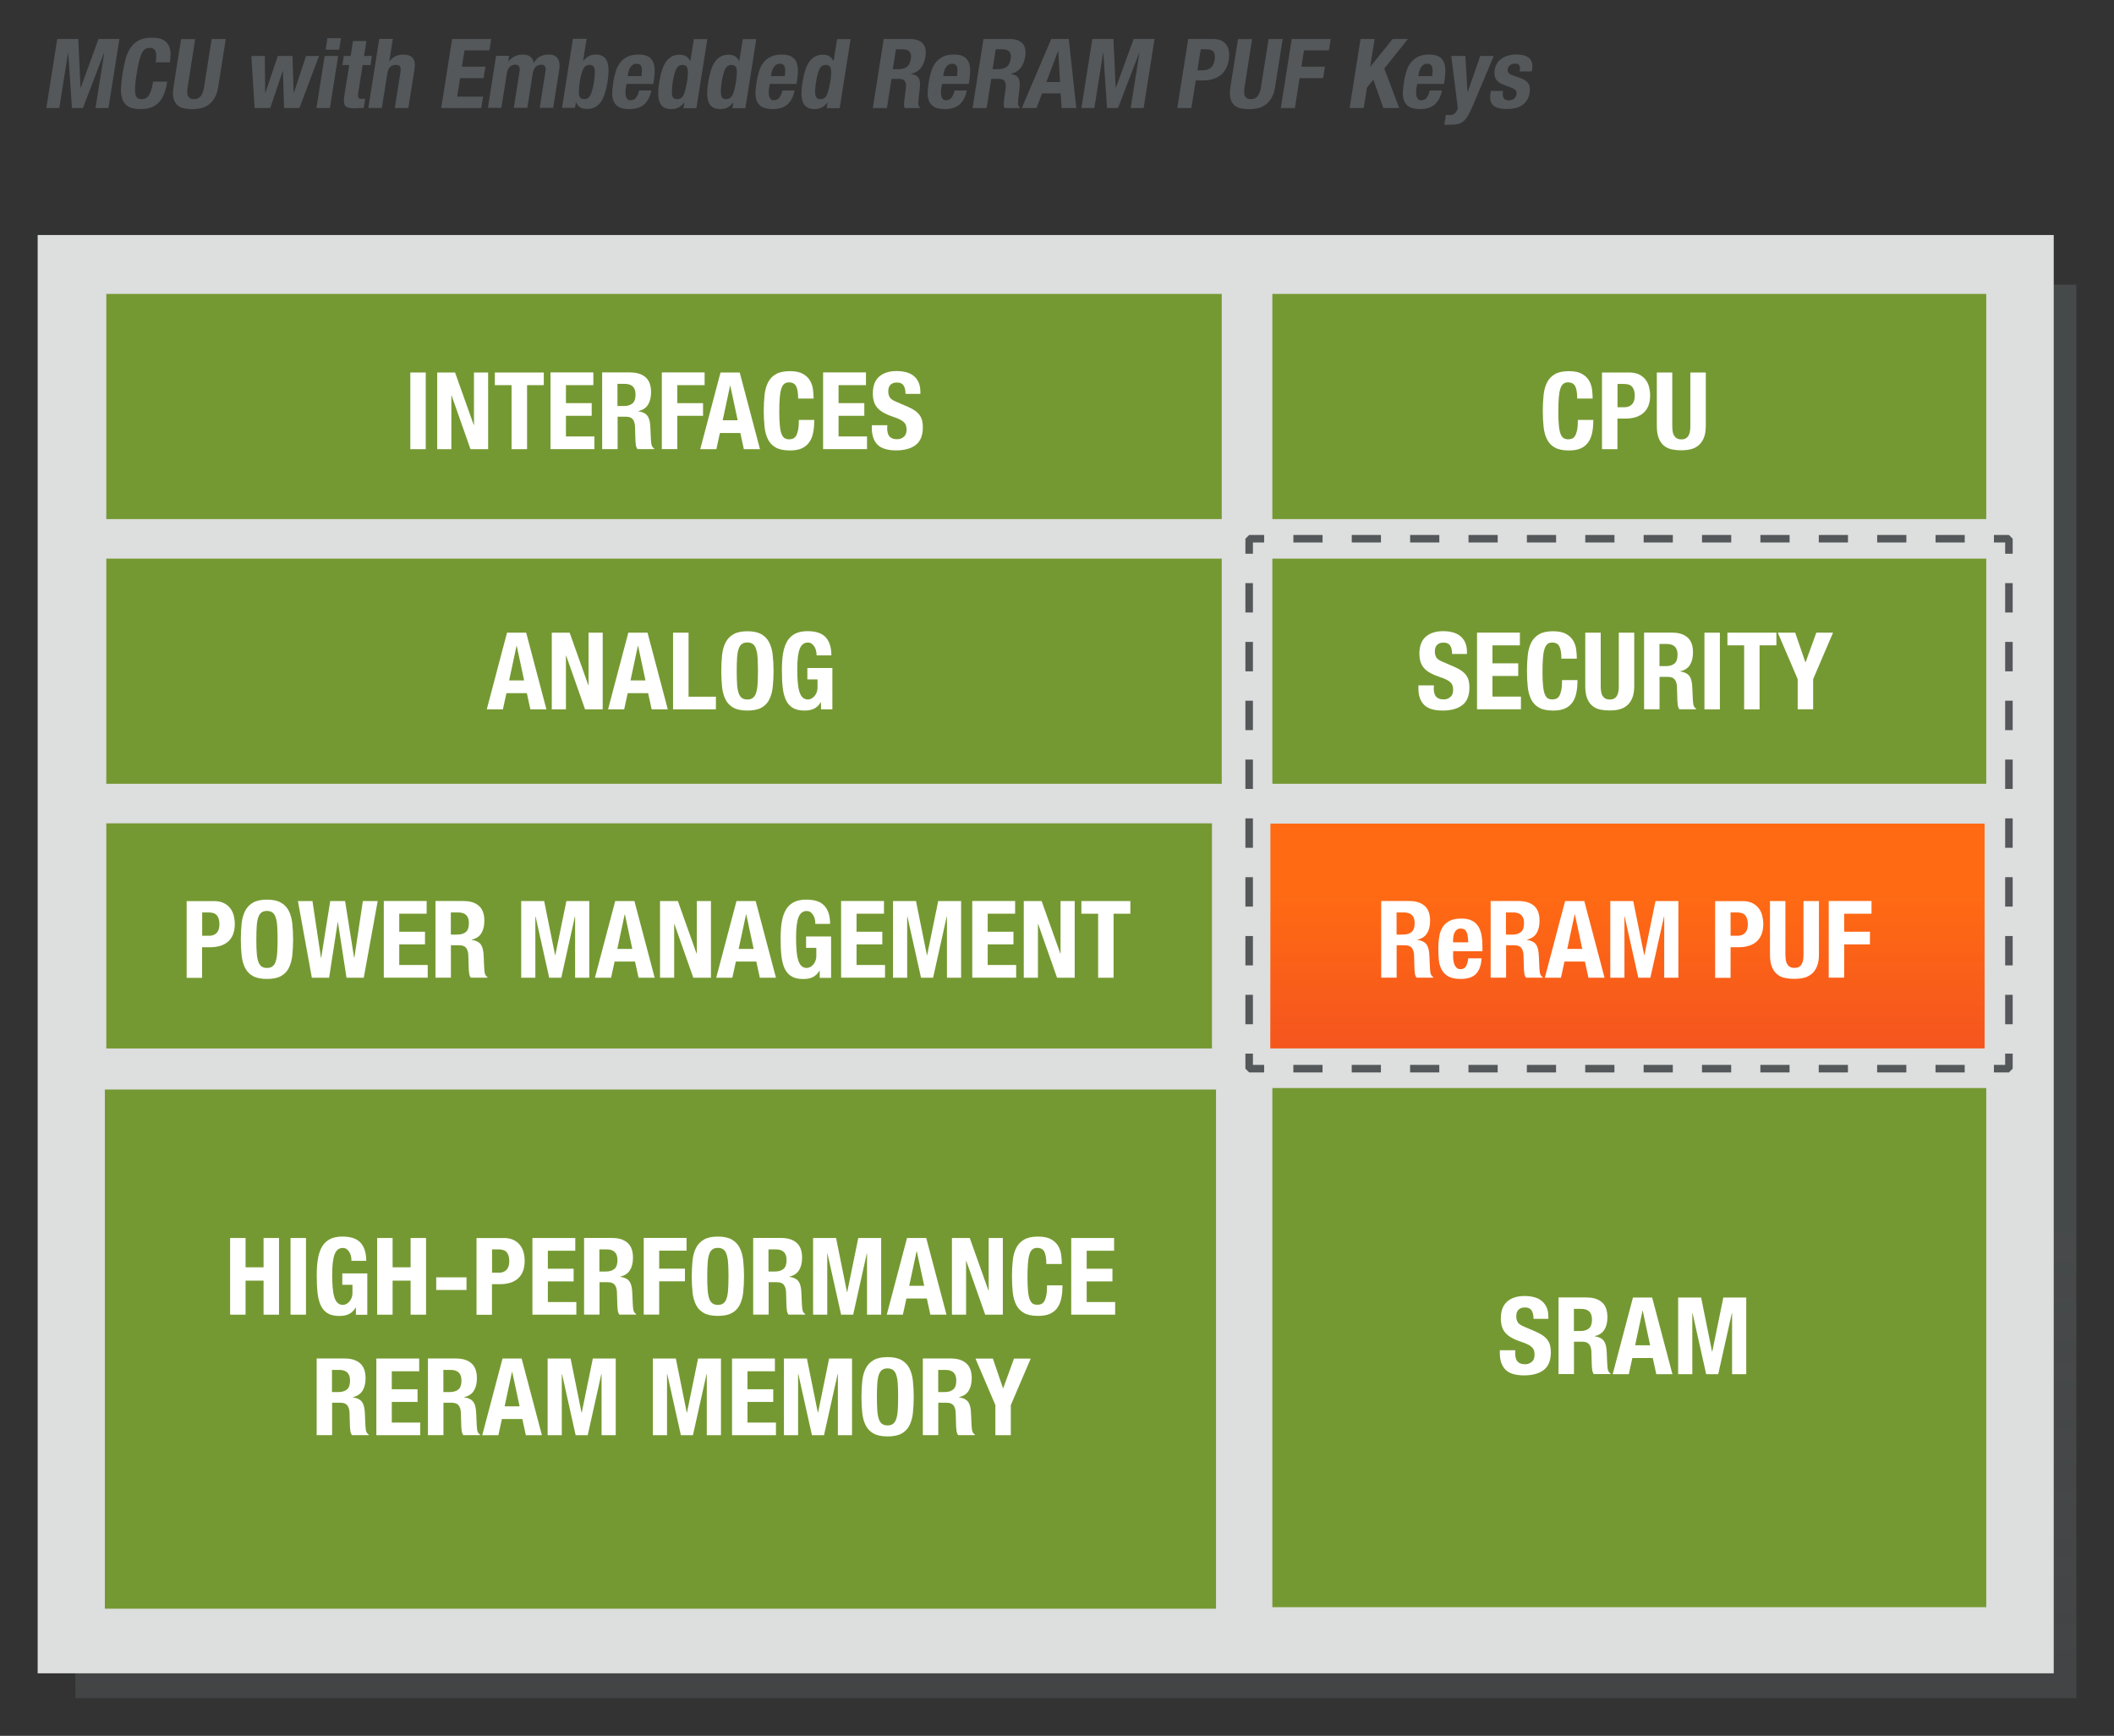 <svg version="1.1" viewBox="0 0 280.64 230.44" xml:space="preserve" xmlns="http://www.w3.org/2000/svg"><rect x="0" y="0" width="280.64" height="230.44" fill="#333333" stroke="none"/><defs>
	<linearGradient id="SVGID_1_" x1="153.82" x2="153.82" y1="256.12" y2="344.08" gradientTransform="translate(-10.99,-93.34)" gradientUnits="userSpaceOnUse">
		<stop stop-color="#54585A" stop-opacity=".6" offset="0"/>
		<stop stop-color="#54585A" stop-opacity=".4" offset="1"/>
	</linearGradient>
	
	
	
	
	
	
	
	
	
	
	
	
	
	
	
	
	
	
	
	

		
		
		
		
		
		
		
		
		
		
	</defs>
<style type="text/css">
	.st0{fill:url(#SVGID_1_);}
	.st1{fill:#DDDEDE;}
	.st2{fill:#54585A;}
	.st3{fill:#759932;}
	.st4{fill:#FFFFFF;}
	.st5{fill:#FF6A13;}
	.st6{fill:url(#SVGID_2_);}
	.st7{fill:none;stroke:#54585A;stroke-linejoin:bevel;}
	.st8{fill:none;stroke:#54585A;stroke-linejoin:bevel;stroke-dasharray:3.875,3.875;}
	.st9{fill:none;stroke:#54585A;stroke-linejoin:bevel;stroke-dasharray:3.904,3.904;}
</style>
<rect class="st0" x="10" y="37.79" width="265.64" height="187.65" fill="url(#SVGID_1_)"/><rect class="st1" x="5" y="31.2" width="267.64" height="190.94"/><g transform="translate(-10.99,-93.34)">
		<path class="st2" d="m21.38 98.51 0.3 6.47h0.03l2.36-6.47h2.77l-1.45 9.17h-1.72l1.16-7.32h-0.03l-2.8 7.32h-1.46l-0.49-7.32h-0.03l-1.16 7.32h-1.72l1.45-9.17z"/>
		<path class="st2" d="m31.64 100.15c-0.11-0.3-0.38-0.46-0.8-0.46-0.23 0-0.44 0.06-0.61 0.19-0.17 0.12-0.32 0.33-0.45 0.6-0.13 0.28-0.25 0.64-0.35 1.09-0.11 0.45-0.21 1-0.31 1.65-0.11 0.69-0.18 1.25-0.2 1.68s0 0.76 0.06 1 0.16 0.39 0.3 0.48c0.14 0.08 0.31 0.12 0.51 0.12 0.16 0 0.32-0.03 0.47-0.08 0.15-0.06 0.29-0.17 0.42-0.33 0.13-0.17 0.25-0.4 0.36-0.71s0.2-0.7 0.28-1.2h1.87c-0.08 0.5-0.19 0.97-0.34 1.41s-0.36 0.83-0.62 1.17c-0.27 0.33-0.61 0.6-1.02 0.78-0.42 0.19-0.93 0.28-1.55 0.28-0.7 0-1.24-0.11-1.62-0.33s-0.65-0.54-0.8-0.96-0.22-0.92-0.19-1.5 0.1-1.22 0.21-1.93c0.11-0.69 0.24-1.33 0.4-1.92s0.38-1.09 0.67-1.51 0.66-0.75 1.11-0.98c0.45-0.24 1.03-0.35 1.73-0.35 0.67 0 1.18 0.11 1.53 0.32s0.6 0.49 0.74 0.82 0.2 0.68 0.19 1.07c-0.01 0.38-0.04 0.74-0.1 1.07h-1.87c0.1-0.68 0.1-1.17-0.02-1.47z"/>
		<path class="st2" d="m35.9 104.91c-0.04 0.23-0.06 0.44-0.06 0.64 0 0.19 0.03 0.36 0.09 0.5s0.16 0.25 0.29 0.33 0.3 0.12 0.52 0.12 0.41-0.04 0.56-0.12 0.28-0.19 0.38-0.33 0.19-0.31 0.25-0.5 0.11-0.4 0.15-0.64l1.01-6.39h1.87l-1.01 6.39c-0.09 0.58-0.25 1.06-0.48 1.44s-0.49 0.68-0.81 0.91c-0.31 0.22-0.65 0.37-1.02 0.45s-0.74 0.12-1.12 0.12-0.74-0.03-1.09-0.1c-0.34-0.07-0.64-0.21-0.88-0.42s-0.42-0.51-0.52-0.89-0.11-0.89-0.01-1.5l1.01-6.39h1.87z"/>
		<path class="st2" d="m46.15 100.77 0.04 4.9h0.03l1.65-4.9h1.95l0.15 4.9h0.03l1.62-4.9h1.72l-2.6 6.91h-2.04l-0.15-4.9h-0.03l-1.65 4.9h-2.08l-0.43-6.91z"/>
		<path class="st2" d="m55.88 100.77-1.09 6.91h-1.79l1.09-6.91zm0.37-2.36-0.24 1.52h-1.79l0.24-1.52z"/>
		<path class="st2" d="m59.63 98.79-0.31 1.98h1.04l-0.19 1.21h-1.04l-0.59 3.74c-0.04 0.27-0.03 0.47 0.03 0.58s0.23 0.17 0.49 0.17c0.07 0 0.14 0 0.21-0.01s0.14-0.01 0.2-0.02l-0.2 1.23c-0.2 0-0.39 0.01-0.58 0.02s-0.39 0.02-0.59 0.02c-0.35 0-0.63-0.02-0.84-0.07s-0.37-0.14-0.46-0.28-0.15-0.33-0.15-0.56c-0.01-0.23 0.02-0.52 0.07-0.87l0.63-3.95h-0.91l0.19-1.21h0.91l0.31-1.98z"/>
		<path class="st2" d="m63.14 98.51-0.47 2.97h0.03c0.44-0.59 1.05-0.89 1.84-0.89 0.57 0 0.99 0.15 1.25 0.46s0.33 0.81 0.22 1.5l-0.81 5.12h-1.8l0.75-4.76c0.06-0.36 0.03-0.61-0.06-0.75-0.1-0.14-0.28-0.21-0.55-0.21-0.63 0-1.01 0.38-1.13 1.14l-0.73 4.58h-1.79l1.45-9.17h1.8z"/>
		<path class="st2" d="m75.96 100.03h-3.31l-0.34 2.16h3.12l-0.24 1.52h-3.12l-0.39 2.46h3.44l-0.24 1.52h-5.32l1.45-9.17h5.19z"/>
		<path class="st2" d="m78.57 100.77-0.11 0.71h0.03c0.28-0.32 0.56-0.54 0.87-0.68 0.3-0.14 0.65-0.21 1.04-0.21 0.42 0 0.75 0.09 1 0.28s0.4 0.46 0.43 0.82h0.03c0.2-0.37 0.46-0.64 0.8-0.83 0.34-0.18 0.72-0.28 1.14-0.28 0.6 0 1.01 0.18 1.24 0.53 0.22 0.36 0.29 0.87 0.18 1.53l-0.79 5.02h-1.79l0.76-4.83c0.05-0.29 0.03-0.51-0.06-0.67-0.08-0.15-0.25-0.23-0.5-0.23-0.29 0-0.53 0.09-0.73 0.28s-0.33 0.49-0.4 0.9l-0.72 4.55h-1.79l0.76-4.83c0.05-0.29 0.03-0.51-0.06-0.67-0.08-0.15-0.25-0.23-0.5-0.23-0.29 0-0.53 0.09-0.73 0.28s-0.33 0.49-0.4 0.9l-0.72 4.55h-1.79l1.09-6.91h1.72z"/>
		<path class="st2" d="m88.86 98.51-0.46 2.9h0.03c0.23-0.27 0.48-0.48 0.74-0.62s0.56-0.21 0.9-0.21c0.74 0 1.23 0.28 1.49 0.85s0.28 1.5 0.08 2.78-0.52 2.2-0.96 2.76-1.02 0.83-1.76 0.83c-0.36 0-0.66-0.06-0.89-0.19s-0.41-0.36-0.56-0.68h-0.03l-0.12 0.73h-1.72l1.45-9.17h1.81zm-1 7.42c0.06 0.38 0.29 0.57 0.68 0.57s0.67-0.19 0.85-0.57 0.33-0.95 0.45-1.7 0.15-1.32 0.09-1.7-0.28-0.57-0.67-0.57c-0.4 0-0.69 0.19-0.86 0.57-0.18 0.38-0.33 0.95-0.45 1.7-0.11 0.75-0.14 1.32-0.09 1.7z"/>
		<path class="st2" d="m94.07 105.05c-0.03 0.21-0.05 0.4-0.05 0.6s0.02 0.36 0.07 0.51 0.12 0.27 0.21 0.36c0.1 0.09 0.23 0.13 0.4 0.13 0.3 0 0.54-0.11 0.71-0.32s0.32-0.54 0.44-0.98h1.61c-0.16 0.8-0.48 1.42-0.94 1.84s-1.13 0.63-1.98 0.63c-0.65 0-1.14-0.11-1.47-0.32s-0.55-0.5-0.67-0.85-0.16-0.74-0.13-1.18 0.08-0.87 0.15-1.31c0.07-0.46 0.18-0.91 0.31-1.34s0.32-0.81 0.57-1.14 0.57-0.6 0.97-0.8 0.9-0.3 1.5-0.3c0.52 0 0.93 0.08 1.24 0.25s0.53 0.4 0.67 0.71c0.14 0.3 0.21 0.67 0.22 1.1s-0.04 0.91-0.12 1.44l-0.06 0.4h-3.55zm2.14-2.31c0-0.2-0.01-0.37-0.06-0.51-0.04-0.14-0.12-0.25-0.22-0.32-0.11-0.07-0.25-0.11-0.43-0.11s-0.34 0.04-0.47 0.12-0.24 0.19-0.33 0.32-0.16 0.28-0.22 0.44-0.1 0.33-0.12 0.49l-0.04 0.27h1.83c0.04-0.26 0.06-0.5 0.06-0.7z"/>
		<path class="st2" d="m101.81 106.95c-0.25 0.33-0.51 0.55-0.78 0.68s-0.58 0.19-0.95 0.19c-0.74 0-1.23-0.28-1.49-0.83-0.26-0.56-0.29-1.48-0.08-2.76s0.52-2.21 0.96-2.78 1.02-0.85 1.76-0.85c0.34 0 0.61 0.07 0.83 0.21s0.4 0.34 0.55 0.62h0.03l0.46-2.9h1.79l-1.45 9.17h-1.72l0.12-0.73h-0.03zm-1.6-1.02c0.06 0.38 0.28 0.57 0.67 0.57 0.4 0 0.69-0.19 0.86-0.57 0.18-0.38 0.33-0.95 0.45-1.7s0.15-1.32 0.09-1.7-0.28-0.57-0.68-0.57c-0.39 0-0.67 0.19-0.85 0.57s-0.33 0.95-0.45 1.7c-0.11 0.75-0.14 1.32-0.09 1.7z"/>
		<path class="st2" d="m108.31 106.95c-0.25 0.33-0.51 0.55-0.78 0.68s-0.58 0.19-0.95 0.19c-0.74 0-1.23-0.28-1.49-0.83-0.26-0.56-0.29-1.48-0.08-2.76s0.52-2.21 0.96-2.78 1.02-0.85 1.76-0.85c0.34 0 0.61 0.07 0.83 0.21s0.4 0.34 0.55 0.62h0.03l0.46-2.9h1.79l-1.45 9.17h-1.72l0.12-0.73h-0.03zm-1.6-1.02c0.06 0.38 0.28 0.57 0.67 0.57 0.4 0 0.69-0.19 0.86-0.57 0.18-0.38 0.33-0.95 0.45-1.7s0.15-1.32 0.09-1.7-0.28-0.57-0.68-0.57c-0.39 0-0.67 0.19-0.85 0.57s-0.33 0.95-0.45 1.7c-0.11 0.75-0.14 1.32-0.09 1.7z"/>
		<path class="st2" d="m113.09 105.05c-0.03 0.21-0.05 0.4-0.05 0.6s0.02 0.36 0.07 0.51c0.04 0.15 0.12 0.27 0.21 0.36 0.1 0.09 0.23 0.13 0.4 0.13 0.3 0 0.54-0.11 0.71-0.32s0.32-0.54 0.44-0.98h1.61c-0.16 0.8-0.48 1.42-0.94 1.84s-1.13 0.63-1.98 0.63c-0.65 0-1.14-0.11-1.47-0.32s-0.55-0.5-0.67-0.85-0.16-0.74-0.13-1.18 0.08-0.87 0.15-1.31c0.07-0.46 0.18-0.91 0.31-1.34s0.32-0.81 0.57-1.14 0.57-0.6 0.96-0.8 0.9-0.3 1.5-0.3c0.52 0 0.93 0.08 1.24 0.25s0.53 0.4 0.67 0.71c0.14 0.3 0.21 0.67 0.22 1.1s-0.04 0.91-0.12 1.44l-0.06 0.4h-3.55zm2.14-2.31c0-0.2-0.01-0.37-0.06-0.51-0.04-0.14-0.12-0.25-0.22-0.32-0.11-0.07-0.25-0.11-0.43-0.11s-0.34 0.04-0.47 0.12-0.24 0.19-0.33 0.32-0.16 0.28-0.22 0.44-0.1 0.33-0.12 0.49l-0.04 0.27h1.83c0.04-0.26 0.06-0.5 0.06-0.7z"/>
		<path class="st2" d="m120.83 106.95c-0.25 0.33-0.51 0.55-0.78 0.68s-0.58 0.19-0.95 0.19c-0.74 0-1.23-0.28-1.49-0.83-0.26-0.56-0.29-1.48-0.08-2.76s0.52-2.21 0.96-2.78 1.02-0.85 1.76-0.85c0.34 0 0.62 0.07 0.83 0.21 0.22 0.14 0.4 0.34 0.55 0.62h0.03l0.46-2.9h1.79l-1.45 9.17h-1.72l0.12-0.73h-0.03zm-1.6-1.02c0.06 0.38 0.28 0.57 0.67 0.57 0.4 0 0.69-0.19 0.86-0.57s0.33-0.95 0.45-1.7 0.15-1.32 0.09-1.7-0.28-0.57-0.68-0.57c-0.39 0-0.67 0.19-0.85 0.57s-0.33 0.95-0.45 1.7c-0.11 0.75-0.15 1.32-0.09 1.7z"/>
		<path class="st2" d="m131.74 98.51c0.78 0 1.35 0.19 1.73 0.58 0.37 0.39 0.5 0.98 0.37 1.78-0.1 0.62-0.3 1.12-0.62 1.51-0.31 0.39-0.74 0.64-1.29 0.75v0.03c0.46 0.07 0.78 0.22 0.96 0.45s0.26 0.6 0.23 1.12c-0.01 0.17-0.03 0.36-0.05 0.56s-0.05 0.43-0.08 0.67c-0.06 0.49-0.09 0.86-0.1 1.12 0.01 0.26 0.1 0.43 0.26 0.53l-0.01 0.08h-2.03c-0.08-0.13-0.11-0.28-0.11-0.44 0-0.17 0.01-0.34 0.03-0.52l0.23-1.76c0.04-0.36-0.01-0.64-0.14-0.85s-0.39-0.31-0.78-0.31h-1l-0.61 3.88h-1.87l1.45-9.17h3.43zm-1.45 4.01c0.45 0 0.81-0.1 1.09-0.31s0.45-0.56 0.53-1.06c0.13-0.85-0.23-1.27-1.1-1.27h-0.88l-0.42 2.64z"/>
		<path class="st2" d="m135.95 105.05c-0.03 0.21-0.05 0.4-0.05 0.6s0.02 0.36 0.07 0.51 0.12 0.27 0.21 0.36c0.1 0.09 0.23 0.13 0.4 0.13 0.3 0 0.54-0.11 0.71-0.32s0.32-0.54 0.44-0.98h1.61c-0.16 0.8-0.48 1.42-0.94 1.84s-1.13 0.63-1.98 0.63c-0.65 0-1.14-0.11-1.47-0.32s-0.55-0.5-0.67-0.85-0.16-0.74-0.13-1.18 0.08-0.87 0.15-1.31c0.07-0.46 0.18-0.91 0.31-1.34s0.32-0.81 0.57-1.14 0.57-0.6 0.97-0.8 0.9-0.3 1.5-0.3c0.52 0 0.93 0.08 1.24 0.25s0.53 0.4 0.67 0.71c0.14 0.3 0.21 0.67 0.22 1.1s-0.04 0.91-0.12 1.44l-0.06 0.4h-3.55zm2.15-2.31c0-0.2-0.01-0.37-0.06-0.51-0.04-0.14-0.12-0.25-0.22-0.32-0.11-0.07-0.25-0.11-0.43-0.11s-0.34 0.04-0.47 0.12-0.24 0.19-0.33 0.32-0.16 0.28-0.22 0.44-0.1 0.33-0.12 0.49l-0.04 0.27h1.83c0.03-0.26 0.05-0.5 0.06-0.7z"/>
		<path class="st2" d="m144.98 98.51c0.78 0 1.35 0.19 1.73 0.58 0.37 0.39 0.5 0.98 0.37 1.78-0.1 0.62-0.3 1.12-0.62 1.51-0.31 0.39-0.74 0.64-1.29 0.75v0.03c0.46 0.07 0.78 0.22 0.96 0.45s0.26 0.6 0.23 1.12c-0.01 0.17-0.03 0.36-0.05 0.56s-0.05 0.43-0.08 0.67c-0.06 0.49-0.09 0.86-0.1 1.12 0.01 0.26 0.1 0.43 0.26 0.53l-0.01 0.08h-2.03c-0.08-0.13-0.11-0.28-0.11-0.44 0-0.17 0.01-0.34 0.03-0.52l0.23-1.76c0.04-0.36-0.01-0.64-0.14-0.85s-0.39-0.31-0.78-0.31h-1l-0.61 3.88h-1.87l1.45-9.17h3.43zm-1.44 4.01c0.45 0 0.81-0.1 1.09-0.31s0.45-0.56 0.53-1.06c0.13-0.85-0.23-1.27-1.1-1.27h-0.88l-0.42 2.64z"/>
		<path class="st2" d="m152.87 98.51 1 9.17h-1.95l-0.12-1.94h-2.47l-0.74 1.94h-1.95l3.91-9.17zm-1.15 5.72-0.24-4.12h-0.03l-1.55 4.12z"/>
		<path class="st2" d="m158.8 98.51 0.3 6.47h0.03l2.36-6.47h2.77l-1.45 9.17h-1.72l1.16-7.32h-0.03l-2.81 7.32h-1.46l-0.49-7.32h-0.03l-1.16 7.32h-1.72l1.45-9.17z"/>
		<path class="st2" d="m172 98.51c0.48 0 0.87 0.08 1.17 0.24s0.53 0.37 0.69 0.62c0.16 0.26 0.25 0.55 0.29 0.88 0.03 0.33 0.02 0.67-0.03 1.01-0.07 0.47-0.21 0.88-0.41 1.23s-0.44 0.64-0.73 0.86-0.63 0.39-1.01 0.5-0.79 0.17-1.24 0.17h-1l-0.58 3.66h-1.87l1.45-9.17zm-1.23 4.15c0.37 0 0.69-0.11 0.96-0.33s0.43-0.57 0.51-1.04c0.07-0.46 0.03-0.81-0.13-1.05s-0.48-0.36-0.94-0.36h-0.78l-0.44 2.79h0.82z"/>
		<path class="st2" d="m176.21 104.91c-0.04 0.23-0.06 0.44-0.06 0.64 0 0.19 0.03 0.36 0.09 0.5s0.16 0.25 0.29 0.33 0.3 0.12 0.52 0.12 0.41-0.04 0.56-0.12 0.28-0.19 0.38-0.33 0.19-0.31 0.25-0.5 0.11-0.4 0.15-0.64l1.01-6.39h1.87l-1.01 6.39c-0.09 0.58-0.25 1.06-0.48 1.44s-0.49 0.68-0.81 0.91c-0.31 0.22-0.65 0.37-1.02 0.45s-0.74 0.12-1.12 0.12-0.74-0.03-1.09-0.1c-0.34-0.07-0.64-0.21-0.88-0.42s-0.42-0.51-0.52-0.89-0.11-0.89-0.01-1.5l1.01-6.39h1.87z"/>
		<path class="st2" d="m187.65 98.51-0.24 1.52h-3.31l-0.34 2.16h3.12l-0.24 1.52h-3.12l-0.63 3.98h-1.87l1.45-9.17h5.18z"/>
		<path class="st2" d="m192.89 102.18h0.03l2.95-3.67h2.03l-3.14 3.93 1.98 5.24h-2.11l-1.32-3.76-0.85 1.04-0.43 2.72h-1.87l1.45-9.17h1.87z"/>
		<path class="st2" d="m199.03 105.05c-0.03 0.21-0.05 0.4-0.05 0.6s0.02 0.36 0.07 0.51 0.12 0.27 0.21 0.36c0.1 0.09 0.23 0.13 0.4 0.13 0.3 0 0.54-0.11 0.71-0.32s0.32-0.54 0.44-0.98h1.61c-0.16 0.8-0.48 1.42-0.94 1.84s-1.13 0.63-1.98 0.63c-0.65 0-1.14-0.11-1.47-0.32s-0.55-0.5-0.67-0.85-0.16-0.74-0.13-1.18 0.08-0.87 0.15-1.31c0.07-0.46 0.18-0.91 0.31-1.34s0.32-0.81 0.57-1.14 0.57-0.6 0.97-0.8 0.9-0.3 1.5-0.3c0.52 0 0.93 0.08 1.24 0.25s0.53 0.4 0.67 0.71c0.14 0.3 0.21 0.67 0.22 1.1s-0.04 0.91-0.12 1.44l-0.06 0.4h-3.55zm2.14-2.31c0-0.2-0.01-0.37-0.06-0.51-0.04-0.14-0.12-0.25-0.22-0.32-0.11-0.07-0.25-0.11-0.43-0.11s-0.34 0.04-0.47 0.12-0.24 0.19-0.33 0.32-0.16 0.28-0.22 0.44-0.1 0.33-0.12 0.49l-0.04 0.27h1.83c0.04-0.26 0.06-0.5 0.06-0.7z"/>
		<path class="st2" d="m203.41 108.62c0.33 0 0.58-0.09 0.75-0.26s0.29-0.4 0.36-0.68l-0.87-6.91h1.87l0.28 4.78h0.03l1.67-4.78h1.79l-2.71 6.45c-0.25 0.57-0.47 1.04-0.67 1.39-0.2 0.36-0.41 0.63-0.64 0.82s-0.48 0.32-0.76 0.38-0.63 0.09-1.05 0.09h-0.73l0.21-1.32c0.16 0.02 0.32 0.04 0.47 0.04z"/>
		<path class="st2" d="m210.5 105.65c-0.05 0.3-0.01 0.54 0.12 0.73 0.13 0.18 0.35 0.28 0.65 0.28 0.28 0 0.51-0.07 0.7-0.21s0.3-0.34 0.34-0.62c0.04-0.22 0-0.39-0.12-0.51-0.11-0.12-0.25-0.21-0.41-0.28l-1.19-0.45c-0.47-0.17-0.8-0.41-1-0.73-0.2-0.31-0.26-0.71-0.19-1.2 0.04-0.28 0.13-0.55 0.27-0.8 0.13-0.25 0.32-0.47 0.56-0.66s0.53-0.34 0.87-0.45 0.74-0.17 1.2-0.17c0.81 0 1.39 0.17 1.73 0.51s0.45 0.83 0.36 1.45l-0.04 0.28h-1.61c0.06-0.36 0.04-0.62-0.05-0.79s-0.28-0.25-0.58-0.25c-0.23 0-0.43 0.06-0.62 0.19-0.19 0.12-0.3 0.31-0.34 0.56-0.03 0.17 0 0.33 0.09 0.46 0.09 0.14 0.27 0.25 0.56 0.35l1.02 0.36c0.53 0.19 0.89 0.43 1.08 0.74s0.24 0.72 0.15 1.24c-0.06 0.37-0.17 0.69-0.35 0.96-0.17 0.27-0.39 0.49-0.65 0.67s-0.55 0.31-0.88 0.38c-0.33 0.08-0.68 0.12-1.07 0.12-0.5 0-0.91-0.05-1.23-0.14s-0.56-0.24-0.73-0.42c-0.17-0.19-0.27-0.42-0.3-0.69s-0.03-0.57 0.03-0.91l0.04-0.24h1.61z"/>
	</g><rect class="st3" x="14.11" y="39.02" width="148.08" height="29.89"/><rect class="st3" x="168.91" y="39.02" width="94.77" height="29.89"/><rect class="st3" x="14.11" y="74.16" width="148.08" height="29.89"/><rect class="st3" x="168.91" y="74.16" width="94.77" height="29.89"/><rect class="st3" x="168.91" y="144.44" width="94.77" height="68.92"/><rect class="st3" x="14.11" y="109.3" width="146.78" height="29.89"/><path class="st4" d="m54.47 49.45h2.05v10.18h-2.05z"/><path class="st4" d="m62.89 56.42h0.03v-6.97h1.88v10.18h-2.34l-2.51-7.13h-0.03v7.13h-1.88v-10.18h2.37z"/><path class="st4" d="m72.19 51.13h-2.22v8.5h-2.06v-8.5h-2.22v-1.68h6.5z"/><path class="st4" d="m78.76 51.13h-3.63v2.39h3.42v1.68h-3.42v2.74h3.78v1.68h-5.83v-10.18h5.69v1.69z"/><path class="st4" d="m83.72 49.45c0.85 0 1.52 0.22 2 0.65s0.71 1.09 0.71 1.97c0 0.68-0.14 1.24-0.41 1.67-0.28 0.43-0.7 0.71-1.28 0.83v0.03c0.51 0.08 0.89 0.24 1.13 0.5s0.38 0.67 0.44 1.24c0.02 0.19 0.03 0.4 0.04 0.62s0.02 0.47 0.03 0.75c0.02 0.54 0.05 0.96 0.09 1.24 0.06 0.29 0.18 0.48 0.37 0.58v0.09h-2.22c-0.1-0.14-0.17-0.31-0.2-0.49-0.03-0.19-0.05-0.38-0.06-0.58l-0.06-1.95c-0.02-0.4-0.12-0.71-0.3-0.94s-0.48-0.34-0.91-0.34h-1.1v4.3h-2.05v-10.18h3.78zm-0.89 4.45c0.49 0 0.87-0.12 1.14-0.35s0.4-0.62 0.4-1.18c0-0.94-0.48-1.41-1.43-1.41h-0.97v2.94z"/><path class="st4" d="m93.54 49.45v1.68h-3.63v2.39h3.42v1.68h-3.42v4.42h-2.05v-10.18h5.68z"/><path class="st4" d="m98.2 49.45 2.69 10.18h-2.14l-0.47-2.15h-2.71l-0.47 2.15h-2.14l2.69-10.18zm-0.27 6.34-0.98-4.58h-0.03l-0.98 4.58z"/><path class="st4" d="m105.69 51.27c-0.18-0.34-0.5-0.51-0.96-0.51-0.26 0-0.47 0.07-0.63 0.21-0.17 0.14-0.3 0.36-0.39 0.67-0.1 0.31-0.16 0.71-0.2 1.21s-0.06 1.11-0.06 1.83c0 0.77 0.03 1.39 0.08 1.87s0.13 0.84 0.24 1.1 0.25 0.44 0.41 0.53c0.17 0.09 0.36 0.14 0.58 0.14 0.18 0 0.35-0.03 0.51-0.09s0.29-0.19 0.41-0.37c0.11-0.19 0.2-0.45 0.27-0.78 0.07-0.34 0.1-0.78 0.1-1.33h2.05c0 0.55-0.04 1.07-0.13 1.57s-0.24 0.93-0.48 1.3-0.56 0.66-0.98 0.87-0.97 0.31-1.65 0.31c-0.77 0-1.38-0.12-1.84-0.37s-0.81-0.6-1.05-1.07-0.4-1.02-0.47-1.67-0.11-1.36-0.11-2.14c0-0.77 0.04-1.48 0.11-2.13s0.23-1.21 0.47-1.67c0.24-0.47 0.59-0.83 1.05-1.09s1.07-0.39 1.84-0.39c0.73 0 1.31 0.12 1.73 0.36s0.74 0.54 0.95 0.91 0.34 0.76 0.39 1.18 0.08 0.82 0.08 1.19h-2.05c-0.01-0.76-0.09-1.3-0.27-1.64z"/><path class="st4" d="m114.95 51.13h-3.63v2.39h3.42v1.68h-3.42v2.74h3.78v1.68h-5.83v-10.18h5.69v1.69z"/><path class="st4" d="m117.77 56.75c0 0.24 0.02 0.45 0.06 0.65 0.04 0.19 0.11 0.36 0.21 0.49s0.24 0.24 0.42 0.31c0.18 0.08 0.4 0.11 0.66 0.11 0.31 0 0.6-0.1 0.85-0.31 0.25-0.2 0.38-0.52 0.38-0.95 0-0.23-0.03-0.42-0.09-0.59s-0.16-0.32-0.31-0.45c-0.14-0.13-0.33-0.25-0.56-0.36s-0.52-0.22-0.86-0.33c-0.46-0.15-0.85-0.32-1.18-0.5s-0.61-0.39-0.83-0.63-0.39-0.52-0.49-0.84-0.16-0.69-0.16-1.1c0-1.01 0.28-1.76 0.84-2.25s1.33-0.74 2.31-0.74c0.46 0 0.88 0.05 1.26 0.15s0.72 0.26 1 0.48 0.5 0.51 0.66 0.86 0.24 0.76 0.24 1.25v0.29h-1.97c0-0.48-0.09-0.86-0.26-1.12s-0.46-0.39-0.86-0.39c-0.23 0-0.42 0.03-0.57 0.1s-0.27 0.15-0.36 0.26-0.15 0.24-0.19 0.38c-0.03 0.14-0.05 0.29-0.05 0.44 0 0.31 0.07 0.58 0.2 0.79s0.42 0.41 0.86 0.59l1.58 0.68c0.39 0.17 0.71 0.35 0.96 0.53 0.25 0.19 0.44 0.38 0.59 0.6 0.15 0.21 0.25 0.45 0.31 0.71s0.09 0.54 0.09 0.86c0 1.07-0.31 1.86-0.93 2.34s-1.49 0.73-2.6 0.73c-1.16 0-1.99-0.25-2.49-0.76-0.5-0.5-0.75-1.23-0.75-2.17v-0.41h2.05v0.3z"/><g transform="translate(-10.99,-93.34)">
		<path class="st4" d="m220.1 144.61c-0.18-0.34-0.5-0.51-0.96-0.51-0.26 0-0.47 0.07-0.63 0.21-0.17 0.14-0.3 0.36-0.39 0.67-0.1 0.31-0.16 0.71-0.2 1.21s-0.06 1.11-0.06 1.83c0 0.77 0.03 1.39 0.08 1.87s0.13 0.84 0.24 1.1 0.25 0.44 0.41 0.53c0.17 0.09 0.36 0.14 0.58 0.14 0.18 0 0.35-0.03 0.51-0.09s0.29-0.19 0.41-0.37c0.11-0.19 0.2-0.45 0.27-0.78 0.07-0.34 0.1-0.78 0.1-1.33h2.05c0 0.55-0.04 1.07-0.13 1.57s-0.24 0.93-0.48 1.3-0.56 0.66-0.98 0.87-0.97 0.31-1.65 0.31c-0.77 0-1.38-0.12-1.84-0.37s-0.81-0.6-1.05-1.07-0.4-1.02-0.47-1.67-0.11-1.36-0.11-2.14c0-0.77 0.04-1.48 0.11-2.13s0.23-1.21 0.47-1.67c0.24-0.47 0.59-0.83 1.05-1.09s1.07-0.39 1.84-0.39c0.73 0 1.31 0.12 1.73 0.36s0.74 0.54 0.95 0.91 0.34 0.76 0.39 1.18 0.08 0.82 0.08 1.19h-2.05c0-0.76-0.09-1.3-0.27-1.64z"/>
		<path class="st4" d="m227.26 142.79c0.52 0 0.96 0.09 1.32 0.26 0.36 0.18 0.64 0.41 0.86 0.69s0.38 0.61 0.47 0.98 0.14 0.74 0.14 1.12c0 0.52-0.08 0.98-0.23 1.37s-0.38 0.71-0.66 0.95c-0.28 0.25-0.62 0.43-1.02 0.56-0.4 0.12-0.84 0.19-1.33 0.19h-1.1v4.06h-2.05v-10.18zm-0.62 4.61c0.41 0 0.74-0.12 0.99-0.37s0.38-0.63 0.38-1.15c0-0.51-0.11-0.9-0.33-1.17s-0.58-0.4-1.1-0.4h-0.86v3.09z"/>
		<path class="st4" d="m232.99 149.89c0 0.26 0.02 0.49 0.05 0.71 0.03 0.21 0.09 0.4 0.19 0.56s0.21 0.28 0.37 0.37 0.35 0.14 0.59 0.14c0.25 0 0.45-0.04 0.6-0.14 0.15-0.09 0.27-0.21 0.36-0.37s0.15-0.34 0.19-0.56c0.03-0.21 0.05-0.45 0.05-0.71v-7.1h2.05v7.1c0 0.65-0.09 1.18-0.27 1.6s-0.42 0.76-0.73 1c-0.3 0.25-0.65 0.41-1.04 0.5s-0.79 0.13-1.21 0.13-0.82-0.04-1.21-0.11c-0.39-0.08-0.74-0.23-1.04-0.46s-0.55-0.56-0.73-0.99-0.27-0.98-0.27-1.67v-7.1h2.05z"/>
	
		<path class="st4" d="m80.84 177.33 2.69 10.18h-2.13l-0.47-2.15h-2.71l-0.47 2.15h-2.14l2.69-10.18zm-0.27 6.34-0.98-4.58h-0.03l-0.98 4.58z"/>
		<path class="st4" d="m89.09 184.3h0.03v-6.97h1.88v10.18h-2.34l-2.51-7.13h-0.03v7.13h-1.88v-10.18h2.37z"/>
		<path class="st4" d="m96.95 177.33 2.69 10.18h-2.14l-0.47-2.15h-2.71l-0.47 2.15h-2.14l2.69-10.18zm-0.27 6.34-0.98-4.58h-0.03l-0.98 4.58z"/>
		<path class="st4" d="m100.35 177.33h2.05v8.5h3.63v1.68h-5.69v-10.18z"/>
		<path class="st4" d="m106.85 180.29c0.07-0.65 0.23-1.21 0.47-1.67s0.59-0.83 1.05-1.09 1.07-0.39 1.84-0.39 1.38 0.13 1.84 0.39 0.81 0.62 1.05 1.09 0.4 1.02 0.47 1.67 0.11 1.36 0.11 2.13c0 0.78-0.04 1.49-0.11 2.14s-0.23 1.2-0.47 1.67-0.59 0.82-1.05 1.07-1.07 0.37-1.84 0.37-1.38-0.12-1.84-0.37-0.81-0.6-1.05-1.07c-0.24-0.46-0.4-1.02-0.47-1.67s-0.11-1.36-0.11-2.14c0-0.77 0.04-1.48 0.11-2.13zm1.99 3.87c0.03 0.48 0.1 0.87 0.2 1.17s0.24 0.52 0.43 0.66 0.43 0.21 0.73 0.21 0.55-0.07 0.73-0.21c0.19-0.14 0.33-0.36 0.43-0.66s0.17-0.69 0.2-1.17 0.05-1.06 0.05-1.75c0-0.68-0.02-1.26-0.05-1.74s-0.1-0.87-0.2-1.17-0.24-0.53-0.43-0.66c-0.19-0.14-0.43-0.21-0.73-0.21s-0.55 0.07-0.73 0.21c-0.19 0.14-0.33 0.36-0.43 0.66s-0.17 0.69-0.2 1.17c-0.03 0.47-0.05 1.05-0.05 1.74s0.02 1.27 0.05 1.75z"/>
		<path class="st4" d="m119.33 179.76c-0.04-0.2-0.11-0.38-0.21-0.55s-0.22-0.3-0.36-0.41-0.33-0.16-0.53-0.16c-0.49 0-0.85 0.28-1.07 0.83s-0.33 1.46-0.33 2.74c0 0.61 0.02 1.16 0.06 1.65 0.04 0.5 0.11 0.92 0.21 1.26 0.1 0.35 0.24 0.61 0.43 0.8 0.19 0.18 0.42 0.28 0.72 0.28 0.12 0 0.26-0.03 0.41-0.1s0.29-0.17 0.41-0.3c0.13-0.13 0.24-0.3 0.32-0.51 0.09-0.2 0.13-0.44 0.13-0.72v-1.04h-1.35v-1.51h3.32v5.49h-1.51v-0.94h-0.03c-0.25 0.4-0.54 0.68-0.89 0.85s-0.76 0.25-1.25 0.25c-0.63 0-1.14-0.11-1.53-0.33s-0.7-0.56-0.93-1.01c-0.22-0.46-0.37-1.02-0.45-1.69s-0.11-1.45-0.11-2.33c0-0.86 0.05-1.61 0.16-2.25 0.11-0.65 0.3-1.18 0.56-1.62s0.62-0.76 1.05-0.98 0.98-0.33 1.64-0.33c1.12 0 1.93 0.28 2.42 0.83s0.74 1.35 0.74 2.39h-1.97c0.01-0.19-0.01-0.39-0.06-0.59z"/>
	
		<path class="st4" d="m201.32 184.63c0 0.24 0.02 0.45 0.06 0.65 0.04 0.19 0.11 0.36 0.21 0.49s0.24 0.24 0.42 0.31c0.18 0.08 0.4 0.11 0.66 0.11 0.31 0 0.6-0.1 0.85-0.31 0.25-0.2 0.38-0.52 0.38-0.95 0-0.23-0.03-0.43-0.09-0.59-0.06-0.17-0.16-0.32-0.31-0.45-0.14-0.13-0.33-0.25-0.56-0.36s-0.52-0.22-0.86-0.33c-0.46-0.15-0.85-0.32-1.18-0.5s-0.61-0.39-0.83-0.63-0.39-0.52-0.49-0.84-0.16-0.69-0.16-1.11c0-1.01 0.28-1.76 0.84-2.25s1.33-0.74 2.31-0.74c0.46 0 0.88 0.05 1.26 0.15s0.72 0.26 1 0.49c0.28 0.22 0.5 0.51 0.66 0.85 0.16 0.35 0.24 0.76 0.24 1.25v0.29h-1.97c0-0.49-0.09-0.86-0.26-1.12s-0.46-0.39-0.86-0.39c-0.23 0-0.42 0.03-0.57 0.1s-0.27 0.15-0.36 0.26-0.15 0.23-0.19 0.38c-0.03 0.14-0.05 0.29-0.05 0.44 0 0.31 0.07 0.58 0.2 0.79s0.42 0.41 0.86 0.59l1.58 0.68c0.39 0.17 0.71 0.35 0.96 0.54 0.25 0.18 0.44 0.38 0.59 0.6 0.15 0.21 0.25 0.45 0.31 0.71s0.09 0.54 0.09 0.86c0 1.07-0.31 1.86-0.93 2.34s-1.49 0.73-2.6 0.73c-1.16 0-1.99-0.25-2.49-0.76-0.5-0.5-0.75-1.23-0.75-2.17v-0.41h2.05v0.3z"/>
		<path class="st4" d="m212.75 179.01h-3.63v2.39h3.42v1.68h-3.42v2.74h3.78v1.68h-5.83v-10.18h5.69v1.69z"/>
		<path class="st4" d="m218 179.15c-0.18-0.34-0.5-0.51-0.96-0.51-0.26 0-0.47 0.07-0.63 0.21-0.17 0.14-0.3 0.36-0.39 0.67-0.1 0.31-0.16 0.71-0.2 1.21s-0.06 1.11-0.06 1.83c0 0.77 0.03 1.39 0.08 1.87s0.13 0.84 0.24 1.1 0.25 0.44 0.41 0.53c0.17 0.09 0.36 0.13 0.58 0.13 0.18 0 0.35-0.03 0.51-0.09s0.29-0.18 0.41-0.37c0.11-0.19 0.2-0.45 0.27-0.78 0.07-0.34 0.1-0.78 0.1-1.33h2.05c0 0.55-0.04 1.07-0.13 1.57s-0.24 0.93-0.48 1.3c-0.23 0.37-0.56 0.66-0.98 0.87s-0.97 0.31-1.65 0.31c-0.77 0-1.38-0.12-1.84-0.37s-0.81-0.6-1.05-1.07c-0.24-0.46-0.4-1.02-0.47-1.67s-0.11-1.36-0.11-2.14c0-0.77 0.04-1.48 0.11-2.13s0.23-1.21 0.47-1.67 0.59-0.83 1.05-1.09 1.07-0.39 1.84-0.39c0.73 0 1.31 0.12 1.73 0.36s0.74 0.54 0.95 0.91 0.34 0.76 0.39 1.18 0.08 0.82 0.08 1.19h-2.05c-0.01-0.76-0.09-1.3-0.27-1.63z"/>
		<path class="st4" d="m223.49 184.43c0 0.26 0.02 0.49 0.05 0.71 0.03 0.21 0.09 0.4 0.19 0.56s0.21 0.28 0.37 0.37 0.35 0.13 0.59 0.13c0.25 0 0.45-0.04 0.6-0.13s0.27-0.21 0.36-0.37 0.15-0.34 0.19-0.56 0.05-0.45 0.05-0.71v-7.1h2.05v7.1c0 0.65-0.09 1.18-0.27 1.6s-0.42 0.76-0.73 1c-0.3 0.25-0.65 0.41-1.04 0.5s-0.79 0.13-1.21 0.13-0.82-0.04-1.21-0.11-0.74-0.23-1.04-0.46-0.55-0.56-0.73-0.99-0.27-0.98-0.27-1.67v-7.1h2.05z"/>
		<path class="st4" d="m233.03 177.33c0.85 0 1.52 0.22 2 0.65s0.71 1.09 0.71 1.97c0 0.68-0.14 1.24-0.41 1.67-0.28 0.43-0.7 0.71-1.28 0.83v0.03c0.51 0.08 0.89 0.24 1.13 0.5s0.38 0.67 0.44 1.24c0.02 0.19 0.03 0.4 0.04 0.62s0.02 0.47 0.03 0.75c0.02 0.54 0.05 0.96 0.09 1.24 0.06 0.29 0.18 0.48 0.37 0.58v0.09h-2.22c-0.1-0.14-0.17-0.31-0.2-0.49s-0.05-0.38-0.06-0.58l-0.06-1.95c-0.02-0.4-0.12-0.71-0.3-0.94s-0.48-0.34-0.91-0.34h-1.1v4.3h-2.05v-10.18h3.78zm-0.88 4.44c0.49 0 0.87-0.12 1.14-0.35s0.4-0.62 0.4-1.18c0-0.94-0.48-1.41-1.43-1.41h-0.97v2.94z"/>
		<path class="st4" d="m237.26 177.33h2.05v10.18h-2.05z"/>
		<path class="st4" d="m246.8 179.01h-2.22v8.5h-2.05v-8.5h-2.22v-1.68h6.5v1.68z"/>
		<path class="st4" d="m250.66 181.26h0.03l1.42-3.93h2.22l-2.64 6.17v4h-2.05v-4l-2.64-6.17h2.31z"/>
	
		<path class="st4" d="m212.13 272.89c0 0.24 0.02 0.45 0.06 0.65 0.04 0.19 0.11 0.36 0.21 0.49s0.24 0.24 0.42 0.31c0.18 0.08 0.4 0.11 0.66 0.11 0.31 0 0.6-0.1 0.85-0.31 0.25-0.2 0.38-0.52 0.38-0.95 0-0.23-0.03-0.43-0.09-0.59-0.06-0.17-0.16-0.32-0.31-0.45-0.14-0.13-0.33-0.25-0.56-0.36s-0.52-0.22-0.86-0.33c-0.46-0.15-0.85-0.32-1.18-0.5s-0.61-0.39-0.83-0.63-0.39-0.52-0.49-0.84-0.16-0.69-0.16-1.11c0-1.01 0.28-1.76 0.84-2.25s1.33-0.74 2.31-0.74c0.46 0 0.88 0.05 1.26 0.15s0.72 0.26 1 0.49c0.28 0.22 0.5 0.51 0.66 0.85 0.16 0.35 0.24 0.76 0.24 1.25v0.29h-1.97c0-0.49-0.09-0.86-0.26-1.12s-0.46-0.39-0.86-0.39c-0.23 0-0.42 0.03-0.57 0.1s-0.27 0.15-0.36 0.26-0.15 0.23-0.19 0.38c-0.03 0.14-0.05 0.29-0.05 0.44 0 0.31 0.07 0.58 0.2 0.79s0.42 0.41 0.86 0.59l1.58 0.68c0.39 0.17 0.71 0.35 0.96 0.54 0.25 0.18 0.44 0.38 0.59 0.6 0.15 0.21 0.25 0.45 0.31 0.71s0.09 0.54 0.09 0.86c0 1.07-0.31 1.86-0.93 2.34s-1.49 0.73-2.6 0.73c-1.16 0-1.99-0.25-2.49-0.76-0.5-0.5-0.75-1.23-0.75-2.17v-0.41h2.05v0.3z"/>
		<path class="st4" d="m221.67 265.59c0.85 0 1.52 0.22 2 0.65s0.71 1.09 0.71 1.97c0 0.68-0.14 1.24-0.41 1.67-0.28 0.43-0.7 0.71-1.28 0.83v0.03c0.51 0.08 0.89 0.24 1.13 0.5s0.38 0.67 0.44 1.24c0.02 0.19 0.03 0.4 0.04 0.62s0.02 0.47 0.03 0.75c0.02 0.54 0.05 0.96 0.09 1.24 0.06 0.29 0.18 0.48 0.37 0.58v0.09h-2.22c-0.1-0.14-0.17-0.31-0.2-0.49s-0.05-0.38-0.06-0.58l-0.06-1.95c-0.02-0.4-0.12-0.71-0.3-0.94s-0.48-0.34-0.91-0.34h-1.1v4.3h-2.05v-10.18h3.78zm-0.88 4.45c0.49 0 0.87-0.12 1.14-0.35s0.4-0.62 0.4-1.18c0-0.94-0.48-1.41-1.43-1.41h-0.97v2.94z"/>
		<path class="st4" d="m230.32 265.59 2.69 10.18h-2.14l-0.47-2.15h-2.71l-0.47 2.15h-2.14l2.69-10.18zm-0.27 6.34-0.98-4.58h-0.03l-0.98 4.58z"/>
		<path class="st4" d="m236.82 265.59 1.45 7.18h0.03l1.47-7.18h3.04v10.18h-1.88v-8.12h-0.03l-1.81 8.12h-1.6l-1.81-8.12h-0.03v8.12h-1.88v-10.18z"/>
	
		<path class="st4" d="m39.37 212.96c0.52 0 0.96 0.09 1.32 0.26s0.64 0.41 0.86 0.69c0.22 0.29 0.38 0.61 0.47 0.98s0.14 0.74 0.14 1.12c0 0.52-0.08 0.98-0.23 1.37s-0.38 0.71-0.66 0.96-0.62 0.43-1.02 0.56c-0.4 0.12-0.84 0.19-1.33 0.19h-1.1v4.06h-2.05v-10.18h3.6zm-0.62 4.61c0.41 0 0.74-0.12 0.99-0.37s0.38-0.63 0.38-1.16c0-0.51-0.11-0.9-0.33-1.17s-0.58-0.4-1.1-0.4h-0.86v3.09h0.92z"/>
		<path class="st4" d="m43.07 215.92c0.07-0.65 0.23-1.21 0.47-1.67s0.59-0.83 1.05-1.09 1.07-0.39 1.84-0.39 1.38 0.13 1.84 0.39 0.81 0.62 1.05 1.09 0.4 1.02 0.47 1.67 0.11 1.36 0.11 2.13c0 0.78-0.04 1.49-0.11 2.14s-0.23 1.2-0.47 1.67-0.59 0.82-1.05 1.07-1.07 0.37-1.84 0.37-1.38-0.12-1.84-0.37-0.81-0.6-1.05-1.07c-0.24-0.46-0.4-1.02-0.47-1.67s-0.11-1.36-0.11-2.14c0-0.77 0.04-1.48 0.11-2.13zm2 3.88c0.03 0.48 0.1 0.87 0.2 1.17s0.24 0.52 0.43 0.66 0.43 0.21 0.73 0.21 0.55-0.07 0.73-0.21c0.19-0.14 0.33-0.36 0.43-0.66s0.17-0.69 0.2-1.17 0.05-1.06 0.05-1.75c0-0.68-0.02-1.26-0.05-1.74s-0.1-0.87-0.2-1.17-0.24-0.53-0.43-0.66c-0.19-0.14-0.43-0.21-0.73-0.21s-0.55 0.07-0.73 0.21c-0.19 0.14-0.33 0.36-0.43 0.66s-0.17 0.69-0.2 1.17c-0.03 0.47-0.05 1.05-0.05 1.74s0.01 1.27 0.05 1.75z"/>
		<path class="st4" d="m52.47 212.96 1.13 7.53h0.03l1.2-7.53h1.97l1.2 7.53h0.03l1.13-7.53h1.97l-1.85 10.18h-2.29l-1.14-7.38h-0.03l-1.14 7.38h-2.29l-1.85-10.18z"/>
		<path class="st4" d="m67.62 214.64h-3.63v2.39h3.42v1.68h-3.42v2.74h3.78v1.68h-5.83v-10.18h5.69v1.69z"/>
		<path class="st4" d="m72.58 212.96c0.85 0 1.52 0.22 2 0.65s0.71 1.09 0.71 1.97c0 0.68-0.14 1.24-0.41 1.67-0.28 0.43-0.7 0.71-1.28 0.83v0.03c0.51 0.08 0.89 0.24 1.13 0.5s0.38 0.67 0.44 1.24c0.02 0.19 0.03 0.4 0.04 0.62s0.02 0.47 0.03 0.75c0.02 0.54 0.05 0.96 0.09 1.24 0.06 0.29 0.18 0.48 0.37 0.58v0.09h-2.22c-0.1-0.14-0.17-0.31-0.2-0.49s-0.05-0.38-0.06-0.58l-0.06-1.95c-0.02-0.4-0.12-0.71-0.3-0.94s-0.48-0.34-0.91-0.34h-1.1v4.3h-2.05v-10.18h3.78zm-0.88 4.45c0.49 0 0.87-0.12 1.14-0.35s0.4-0.62 0.4-1.18c0-0.94-0.48-1.41-1.43-1.41h-0.97v2.94z"/>
		<path class="st4" d="m83.23 212.96 1.45 7.18h0.03l1.47-7.18h3.04v10.18h-1.88v-8.12h-0.03l-1.81 8.12h-1.6l-1.81-8.12h-0.03v8.12h-1.88v-10.18z"/>
		<path class="st4" d="m95.21 212.96 2.69 10.18h-2.14l-0.47-2.15h-2.71l-0.47 2.15h-2.14l2.69-10.18zm-0.28 6.35-0.98-4.58h-0.03l-0.98 4.58z"/>
		<path class="st4" d="m103.46 219.93h0.03v-6.97h1.88v10.18h-2.34l-2.51-7.13h-0.03v7.13h-1.88v-10.18h2.37z"/>
		<path class="st4" d="m111.31 212.96 2.69 10.18h-2.14l-0.47-2.15h-2.71l-0.47 2.15h-2.14l2.69-10.18zm-0.27 6.35-0.98-4.58h-0.03l-0.98 4.58z"/>
		<path class="st4" d="m119.17 215.4c-0.04-0.2-0.11-0.38-0.21-0.55s-0.22-0.3-0.36-0.41-0.33-0.16-0.53-0.16c-0.49 0-0.85 0.28-1.07 0.83s-0.33 1.46-0.33 2.74c0 0.61 0.02 1.16 0.06 1.65 0.04 0.5 0.11 0.92 0.21 1.26 0.1 0.35 0.24 0.61 0.43 0.8 0.19 0.18 0.42 0.28 0.72 0.28 0.12 0 0.26-0.03 0.41-0.1s0.29-0.17 0.41-0.3c0.13-0.13 0.24-0.3 0.32-0.51 0.09-0.2 0.13-0.44 0.13-0.72v-1.04h-1.36v-1.51h3.32v5.49h-1.51v-0.94h-0.03c-0.25 0.4-0.54 0.68-0.89 0.85s-0.76 0.25-1.25 0.25c-0.63 0-1.14-0.11-1.53-0.33s-0.7-0.56-0.93-1.01c-0.22-0.46-0.37-1.02-0.45-1.69s-0.11-1.45-0.11-2.33c0-0.86 0.05-1.61 0.16-2.25 0.11-0.65 0.3-1.18 0.56-1.62s0.62-0.76 1.05-0.98 0.98-0.33 1.64-0.33c1.12 0 1.93 0.28 2.42 0.83s0.74 1.35 0.74 2.39h-1.97c0.02-0.2 0-0.39-0.05-0.59z"/>
		<path class="st4" d="m128.33 214.64h-3.63v2.39h3.42v1.68h-3.42v2.74h3.78v1.68h-5.83v-10.18h5.69v1.69z"/>
		<path class="st4" d="m132.59 212.96 1.45 7.18h0.03l1.47-7.18h3.04v10.18h-1.88v-8.12h-0.03l-1.81 8.12h-1.6l-1.81-8.12h-0.03v8.12h-1.88v-10.18z"/>
		<path class="st4" d="m145.74 214.64h-3.63v2.39h3.42v1.68h-3.42v2.74h3.78v1.68h-5.83v-10.18h5.69v1.69z"/>
		<path class="st4" d="m151.75 219.93h0.03v-6.97h1.88v10.18h-2.34l-2.51-7.13h-0.03v7.13h-1.88v-10.18h2.37z"/>
		<path class="st4" d="m161.04 214.64h-2.22v8.5h-2.05v-8.5h-2.22v-1.68h6.5v1.68z"/>
	</g><rect class="st3" x="13.92" y="144.64" width="147.51" height="68.92"/><g transform="translate(-10.99,-93.34)">
		<path class="st4" d="m43.59 257.69v3.89h2.39v-3.89h2.05v10.18h-2.05v-4.52h-2.39v4.52h-2.05v-10.18z"/>
		<path class="st4" d="m49.56 257.69h2.05v10.18h-2.05z"/>
		<path class="st4" d="m57.59 260.13c-0.04-0.2-0.11-0.38-0.21-0.55s-0.22-0.3-0.36-0.41c-0.15-0.11-0.33-0.16-0.53-0.16-0.49 0-0.85 0.28-1.07 0.83s-0.33 1.46-0.33 2.74c0 0.61 0.02 1.16 0.06 1.65 0.04 0.5 0.11 0.92 0.21 1.26 0.1 0.35 0.24 0.61 0.43 0.8 0.19 0.18 0.42 0.28 0.72 0.28 0.12 0 0.26-0.03 0.41-0.1s0.29-0.17 0.41-0.3c0.13-0.13 0.24-0.3 0.32-0.51 0.09-0.2 0.13-0.44 0.13-0.72v-1.04h-1.35v-1.51h3.32v5.49h-1.51v-0.94h-0.04c-0.25 0.4-0.54 0.68-0.89 0.85s-0.76 0.25-1.25 0.25c-0.63 0-1.14-0.11-1.53-0.33s-0.7-0.56-0.93-1.01c-0.22-0.46-0.37-1.02-0.45-1.69s-0.11-1.45-0.11-2.33c0-0.86 0.05-1.61 0.16-2.25 0.11-0.65 0.3-1.18 0.56-1.62s0.62-0.76 1.05-0.98 0.98-0.33 1.64-0.33c1.12 0 1.93 0.28 2.42 0.83 0.49 0.56 0.74 1.35 0.74 2.39h-1.97c0.02-0.19-0.01-0.39-0.05-0.59z"/>
		<path class="st4" d="m63.11 257.69v3.89h2.39v-3.89h2.05v10.18h-2.05v-4.52h-2.39v4.52h-2.05v-10.18z"/>
		<path class="st4" d="m72.92 264.59h-4.02v-1.68h4.02z"/>
		<path class="st4" d="m77.85 257.69c0.52 0 0.96 0.09 1.32 0.26s0.64 0.41 0.86 0.69 0.38 0.61 0.47 0.98c0.1 0.37 0.14 0.74 0.14 1.12 0 0.52-0.08 0.98-0.23 1.37s-0.38 0.71-0.66 0.96-0.62 0.43-1.02 0.56c-0.4 0.12-0.84 0.19-1.33 0.19h-1.1v4.06h-2.05v-10.18h3.6zm-0.62 4.61c0.41 0 0.74-0.12 0.99-0.37s0.38-0.63 0.38-1.16c0-0.51-0.11-0.9-0.33-1.17s-0.58-0.4-1.1-0.4h-0.86v3.09h0.92z"/>
		<path class="st4" d="m87.35 259.38h-3.63v2.39h3.42v1.68h-3.42v2.74h3.78v1.68h-5.83v-10.18h5.69v1.69z"/>
		<path class="st4" d="m92.31 257.69c0.85 0 1.52 0.22 2 0.65s0.71 1.09 0.71 1.97c0 0.68-0.14 1.24-0.41 1.67-0.28 0.43-0.7 0.71-1.28 0.83v0.03c0.51 0.08 0.89 0.24 1.13 0.5s0.38 0.67 0.44 1.24c0.02 0.19 0.03 0.4 0.04 0.62s0.02 0.47 0.03 0.75c0.02 0.54 0.05 0.96 0.09 1.24 0.06 0.29 0.18 0.48 0.37 0.58v0.09h-2.22c-0.1-0.14-0.17-0.31-0.2-0.49s-0.05-0.38-0.06-0.58l-0.06-1.95c-0.02-0.4-0.12-0.71-0.3-0.94s-0.48-0.34-0.91-0.34h-1.1v4.3h-2.05v-10.18h3.78zm-0.89 4.45c0.49 0 0.87-0.12 1.14-0.35s0.4-0.62 0.4-1.18c0-0.94-0.48-1.41-1.43-1.41h-0.97v2.94z"/>
		<path class="st4" d="m102.13 257.69v1.68h-3.63v2.39h3.42v1.68h-3.42v4.42h-2.05v-10.18h5.68z"/>
		<path class="st4" d="m102.93 260.65c0.07-0.65 0.23-1.21 0.47-1.67s0.59-0.83 1.05-1.09 1.07-0.39 1.84-0.39 1.38 0.13 1.84 0.39 0.81 0.62 1.05 1.09 0.4 1.02 0.47 1.67 0.11 1.36 0.11 2.13c0 0.78-0.04 1.49-0.11 2.14s-0.23 1.2-0.47 1.67-0.59 0.82-1.05 1.07-1.07 0.37-1.84 0.37-1.38-0.12-1.84-0.37-0.81-0.6-1.05-1.07c-0.24-0.46-0.4-1.02-0.47-1.67s-0.11-1.36-0.11-2.14c0.01-0.77 0.04-1.48 0.11-2.13zm2 3.88c0.03 0.48 0.1 0.87 0.2 1.17s0.24 0.52 0.43 0.66 0.43 0.21 0.73 0.21 0.55-0.07 0.73-0.21c0.19-0.14 0.33-0.36 0.43-0.66s0.17-0.69 0.2-1.17 0.05-1.06 0.05-1.75c0-0.68-0.02-1.26-0.05-1.74s-0.1-0.87-0.2-1.17-0.24-0.53-0.43-0.66c-0.19-0.14-0.43-0.21-0.73-0.21s-0.55 0.07-0.73 0.21c-0.19 0.14-0.33 0.36-0.43 0.66s-0.17 0.69-0.2 1.17c-0.03 0.47-0.05 1.05-0.05 1.74s0.01 1.27 0.05 1.75z"/>
		<path class="st4" d="m114.76 257.69c0.85 0 1.52 0.22 2 0.65s0.71 1.09 0.71 1.97c0 0.68-0.14 1.24-0.41 1.67-0.28 0.43-0.7 0.71-1.28 0.83v0.03c0.51 0.08 0.89 0.24 1.13 0.5s0.38 0.67 0.44 1.24c0.02 0.19 0.03 0.4 0.04 0.62s0.02 0.47 0.03 0.75c0.02 0.54 0.05 0.96 0.09 1.24 0.06 0.29 0.18 0.48 0.37 0.58v0.09h-2.22c-0.1-0.14-0.17-0.31-0.2-0.49s-0.05-0.38-0.06-0.58l-0.06-1.95c-0.02-0.4-0.12-0.71-0.3-0.94s-0.48-0.34-0.91-0.34h-1.1v4.3h-2.05v-10.18h3.78zm-0.89 4.45c0.49 0 0.87-0.12 1.14-0.35s0.4-0.62 0.4-1.18c0-0.94-0.48-1.41-1.43-1.41h-0.97v2.94z"/>
		<path class="st4" d="m121.98 257.69 1.45 7.18h0.03l1.47-7.18h3.04v10.18h-1.88v-8.12h-0.03l-1.81 8.12h-1.6l-1.81-8.12h-0.03v8.12h-1.88v-10.18z"/>
		<path class="st4" d="m133.95 257.69 2.69 10.18h-2.14l-0.47-2.15h-2.71l-0.47 2.15h-2.14l2.69-10.18zm-0.27 6.35-0.98-4.58h-0.03l-0.98 4.58z"/>
		<path class="st4" d="m142.21 264.66h0.03v-6.97h1.88v10.18h-2.34l-2.51-7.13h-0.03v7.13h-1.88v-10.18h2.37z"/>
		<path class="st4" d="m149.63 259.51c-0.18-0.34-0.5-0.51-0.96-0.51-0.26 0-0.47 0.07-0.63 0.21-0.17 0.14-0.3 0.36-0.39 0.67-0.1 0.31-0.16 0.71-0.2 1.21s-0.06 1.11-0.06 1.83c0 0.77 0.03 1.39 0.08 1.87s0.13 0.84 0.24 1.1 0.25 0.44 0.41 0.53c0.17 0.09 0.36 0.13 0.58 0.13 0.18 0 0.35-0.03 0.51-0.09s0.29-0.18 0.41-0.37c0.11-0.19 0.2-0.45 0.27-0.78 0.07-0.34 0.1-0.78 0.1-1.33h2.05c0 0.55-0.04 1.07-0.13 1.57s-0.24 0.93-0.48 1.3c-0.23 0.37-0.56 0.66-0.98 0.87s-0.97 0.31-1.65 0.31c-0.77 0-1.38-0.12-1.84-0.37s-0.81-0.6-1.05-1.07c-0.24-0.46-0.4-1.02-0.47-1.67s-0.11-1.36-0.11-2.14c0-0.77 0.04-1.48 0.11-2.13s0.23-1.21 0.47-1.67 0.59-0.83 1.05-1.09 1.07-0.39 1.84-0.39c0.73 0 1.31 0.12 1.73 0.36s0.74 0.54 0.95 0.91 0.34 0.76 0.39 1.18 0.08 0.82 0.08 1.19h-2.05c-0.01-0.75-0.1-1.29-0.27-1.63z"/>
		<path class="st4" d="m158.88 259.38h-3.63v2.39h3.42v1.68h-3.42v2.74h3.78v1.68h-5.83v-10.18h5.69v1.69z"/>
		<path class="st4" d="m56.81 273.69c0.85 0 1.52 0.22 2 0.65s0.71 1.09 0.71 1.97c0 0.68-0.14 1.24-0.41 1.67-0.28 0.43-0.7 0.71-1.28 0.83v0.03c0.51 0.08 0.89 0.24 1.13 0.5s0.38 0.67 0.44 1.24c0.02 0.19 0.03 0.4 0.04 0.62s0.02 0.47 0.03 0.75c0.02 0.54 0.05 0.96 0.09 1.24 0.06 0.29 0.18 0.48 0.37 0.58v0.09h-2.22c-0.1-0.14-0.17-0.31-0.2-0.49s-0.05-0.38-0.06-0.58l-0.06-1.95c-0.02-0.4-0.12-0.71-0.3-0.94s-0.48-0.34-0.91-0.34h-1.1v4.3h-2.05v-10.18h3.78zm-0.89 4.45c0.49 0 0.87-0.12 1.14-0.35s0.4-0.62 0.4-1.18c0-0.94-0.48-1.41-1.43-1.41h-0.97v2.94z"/>
		<path class="st4" d="m66.63 275.38h-3.63v2.39h3.42v1.68h-3.42v2.74h3.78v1.68h-5.83v-10.18h5.69v1.69z"/>
		<path class="st4" d="m71.59 273.69c0.85 0 1.52 0.22 2 0.65s0.71 1.09 0.71 1.97c0 0.68-0.14 1.24-0.41 1.67-0.28 0.43-0.7 0.71-1.28 0.83v0.03c0.51 0.08 0.89 0.24 1.13 0.5s0.38 0.67 0.44 1.24c0.02 0.19 0.03 0.4 0.04 0.62s0.02 0.47 0.03 0.75c0.02 0.54 0.05 0.96 0.09 1.24 0.06 0.29 0.18 0.48 0.37 0.58v0.09h-2.22c-0.1-0.14-0.17-0.31-0.2-0.49s-0.05-0.38-0.06-0.58l-0.06-1.95c-0.02-0.4-0.12-0.71-0.3-0.94s-0.48-0.34-0.91-0.34h-1.1v4.3h-2.06v-10.18h3.79zm-0.88 4.45c0.49 0 0.87-0.12 1.14-0.35s0.4-0.62 0.4-1.18c0-0.94-0.48-1.41-1.43-1.41h-0.97v2.94z"/>
		<path class="st4" d="m80.24 273.69 2.69 10.18h-2.13l-0.47-2.15h-2.71l-0.47 2.15h-2.14l2.69-10.18zm-0.27 6.35-0.98-4.58h-0.03l-0.98 4.58z"/>
		<path class="st4" d="m86.74 273.69 1.45 7.18h0.03l1.47-7.18h3.04v10.18h-1.88v-8.12h-0.03l-1.81 8.12h-1.6l-1.81-8.12h-0.03v8.12h-1.88v-10.18z"/>
		<path class="st4" d="m100.71 273.69 1.45 7.18h0.03l1.47-7.18h3.04v10.18h-1.88v-8.12h-0.03l-1.81 8.12h-1.6l-1.81-8.12h-0.03v8.12h-1.88v-10.18z"/>
		<path class="st4" d="m113.85 275.38h-3.63v2.39h3.42v1.68h-3.42v2.74h3.78v1.68h-5.83v-10.18h5.69v1.69z"/>
		<path class="st4" d="m118.11 273.69 1.45 7.18h0.03l1.47-7.18h3.04v10.18h-1.88v-8.12h-0.03l-1.81 8.12h-1.6l-1.81-8.12h-0.03v8.12h-1.88v-10.18z"/>
		<path class="st4" d="m125.46 276.65c0.07-0.65 0.23-1.21 0.47-1.67s0.59-0.83 1.05-1.09 1.07-0.39 1.84-0.39 1.38 0.13 1.84 0.39 0.81 0.62 1.05 1.09 0.4 1.02 0.47 1.67 0.11 1.36 0.11 2.13c0 0.78-0.04 1.49-0.11 2.14s-0.23 1.2-0.47 1.67-0.59 0.82-1.05 1.07-1.07 0.37-1.84 0.37-1.38-0.12-1.84-0.37-0.81-0.6-1.05-1.07c-0.24-0.46-0.4-1.02-0.47-1.67s-0.11-1.36-0.11-2.14c0-0.77 0.04-1.48 0.11-2.13zm1.99 3.88c0.03 0.48 0.1 0.87 0.2 1.17s0.24 0.52 0.43 0.66 0.43 0.21 0.73 0.21 0.55-0.07 0.73-0.21c0.19-0.14 0.33-0.36 0.43-0.66s0.17-0.69 0.2-1.17 0.05-1.06 0.05-1.75c0-0.68-0.02-1.26-0.05-1.74s-0.1-0.87-0.2-1.17-0.24-0.53-0.43-0.66c-0.19-0.14-0.43-0.21-0.73-0.21s-0.55 0.07-0.73 0.21c-0.19 0.14-0.33 0.36-0.43 0.66s-0.17 0.69-0.2 1.17c-0.03 0.47-0.05 1.05-0.05 1.74s0.02 1.27 0.05 1.75z"/>
		<path class="st4" d="m137.28 273.69c0.85 0 1.52 0.22 2 0.65s0.71 1.09 0.71 1.97c0 0.68-0.14 1.24-0.41 1.67-0.28 0.43-0.7 0.71-1.28 0.83v0.03c0.51 0.08 0.89 0.24 1.13 0.5s0.38 0.67 0.44 1.24c0.02 0.19 0.03 0.4 0.04 0.62s0.02 0.47 0.03 0.75c0.02 0.54 0.05 0.96 0.09 1.24 0.06 0.29 0.18 0.48 0.37 0.58v0.09h-2.22c-0.1-0.14-0.17-0.31-0.2-0.49s-0.05-0.38-0.06-0.58l-0.06-1.95c-0.02-0.4-0.12-0.71-0.3-0.94s-0.48-0.34-0.91-0.34h-1.1v4.3h-2.05v-10.18h3.78zm-0.88 4.45c0.49 0 0.87-0.12 1.14-0.35s0.4-0.62 0.4-1.18c0-0.94-0.48-1.41-1.43-1.41h-0.97v2.94z"/>
		<path class="st4" d="m144.14 277.63h0.03l1.43-3.93h2.22l-2.64 6.17v4h-2.05v-4l-2.64-6.17h2.31z"/>
	
		<rect class="st5" x="179.64" y="202.68" width="94.81" height="29.83"/>
		<linearGradient id="SVGID_2_" x1="227.05" x2="227.05" y1="212.09" y2="241.51" gradientUnits="userSpaceOnUse">
			<stop stop-color="#F04C23" stop-opacity="0" offset="0"/>
			<stop stop-color="#F04C23" offset="1"/>
		</linearGradient>
		<rect class="st6" x="179.64" y="202.68" width="94.81" height="29.83" fill="url(#SVGID_2_)"/>
	
		<path class="st4" d="m198.13 212.96c0.85 0 1.52 0.22 2 0.65s0.71 1.09 0.71 1.97c0 0.68-0.14 1.24-0.41 1.67-0.28 0.43-0.7 0.71-1.28 0.83v0.03c0.51 0.08 0.89 0.24 1.13 0.5s0.38 0.67 0.44 1.24c0.02 0.19 0.03 0.4 0.04 0.62s0.02 0.47 0.03 0.75c0.02 0.54 0.05 0.96 0.09 1.24 0.06 0.29 0.18 0.48 0.37 0.58v0.09h-2.22c-0.1-0.14-0.17-0.31-0.2-0.49s-0.05-0.38-0.06-0.58l-0.06-1.95c-0.02-0.4-0.12-0.71-0.3-0.94s-0.48-0.34-0.91-0.34h-1.1v4.3h-2.05v-10.18h3.78zm-0.88 4.45c0.49 0 0.87-0.12 1.14-0.35s0.4-0.62 0.4-1.18c0-0.94-0.48-1.41-1.43-1.41h-0.97v2.94z"/>
		<path class="st4" d="m203.89 220.22c0 0.23 0.02 0.45 0.05 0.66s0.09 0.4 0.16 0.57c0.08 0.17 0.18 0.3 0.3 0.4s0.28 0.15 0.46 0.15c0.33 0 0.58-0.12 0.73-0.36s0.26-0.6 0.31-1.08h1.77c-0.04 0.89-0.28 1.57-0.71 2.04-0.44 0.47-1.13 0.7-2.07 0.7-0.71 0-1.27-0.12-1.67-0.36s-0.69-0.55-0.88-0.94-0.31-0.83-0.35-1.31c-0.04-0.49-0.06-0.97-0.06-1.45 0-0.51 0.04-1.01 0.11-1.48 0.07-0.48 0.21-0.9 0.43-1.27 0.21-0.37 0.52-0.67 0.92-0.88 0.4-0.22 0.93-0.33 1.6-0.33 0.57 0 1.04 0.09 1.4 0.28 0.37 0.18 0.65 0.45 0.86 0.78 0.21 0.34 0.35 0.75 0.43 1.23s0.11 1.01 0.11 1.6v0.44h-3.89v0.61zm1.95-2.56c-0.03-0.22-0.08-0.41-0.15-0.57s-0.17-0.28-0.3-0.36-0.29-0.12-0.49-0.12-0.36 0.04-0.49 0.14c-0.13 0.09-0.23 0.21-0.31 0.36s-0.13 0.31-0.16 0.49-0.05 0.36-0.05 0.54v0.3h2.01c-0.01-0.3-0.03-0.56-0.06-0.78z"/>
		<path class="st4" d="m212.66 212.96c0.85 0 1.52 0.22 2 0.65s0.71 1.09 0.71 1.97c0 0.68-0.14 1.24-0.41 1.67-0.28 0.43-0.7 0.71-1.28 0.83v0.03c0.51 0.08 0.89 0.24 1.13 0.5s0.38 0.67 0.44 1.24c0.02 0.19 0.03 0.4 0.04 0.62s0.02 0.47 0.03 0.75c0.02 0.54 0.05 0.96 0.09 1.24 0.06 0.29 0.18 0.48 0.37 0.58v0.09h-2.22c-0.1-0.14-0.17-0.31-0.2-0.49s-0.05-0.38-0.06-0.58l-0.06-1.95c-0.02-0.4-0.12-0.71-0.3-0.94s-0.48-0.34-0.91-0.34h-1.1v4.3h-2.05v-10.18h3.78zm-0.89 4.45c0.49 0 0.87-0.12 1.14-0.35s0.4-0.62 0.4-1.18c0-0.94-0.48-1.41-1.43-1.41h-0.97v2.94z"/>
		<path class="st4" d="m221.31 212.96 2.69 10.18h-2.14l-0.47-2.15h-2.71l-0.47 2.15h-2.14l2.69-10.18zm-0.27 6.35-0.98-4.58h-0.03l-0.98 4.58z"/>
		<path class="st4" d="m227.81 212.96 1.45 7.18h0.03l1.47-7.18h3.04v10.18h-1.88v-8.12h-0.03l-1.81 8.12h-1.6l-1.81-8.12h-0.03v8.12h-1.88v-10.18z"/>
		<path class="st4" d="m242.28 212.96c0.52 0 0.96 0.09 1.32 0.26s0.64 0.41 0.86 0.69c0.22 0.29 0.38 0.61 0.47 0.98s0.14 0.74 0.14 1.12c0 0.52-0.08 0.98-0.23 1.37-0.16 0.39-0.38 0.71-0.66 0.96s-0.62 0.43-1.02 0.56c-0.4 0.12-0.84 0.19-1.33 0.19h-1.1v4.06h-2.05v-10.18h3.6zm-0.63 4.61c0.41 0 0.74-0.12 0.99-0.37s0.38-0.63 0.38-1.16c0-0.51-0.11-0.9-0.33-1.17s-0.58-0.4-1.1-0.4h-0.86v3.09h0.92z"/>
		<path class="st4" d="m248.01 220.06c0 0.26 0.02 0.49 0.05 0.71s0.09 0.4 0.19 0.56c0.09 0.16 0.21 0.28 0.37 0.37s0.35 0.13 0.59 0.13c0.25 0 0.45-0.04 0.6-0.13s0.27-0.21 0.36-0.37 0.15-0.34 0.19-0.56 0.05-0.45 0.05-0.71v-7.1h2.05v7.1c0 0.65-0.09 1.18-0.27 1.6s-0.42 0.76-0.73 1-0.65 0.41-1.04 0.5-0.79 0.13-1.21 0.13-0.82-0.04-1.21-0.11-0.74-0.23-1.04-0.46-0.55-0.56-0.73-0.99-0.27-0.98-0.27-1.67v-7.1h2.05z"/>
		<path class="st4" d="m259.44 212.96v1.68h-3.63v2.39h3.42v1.68h-3.42v4.42h-2.05v-10.18h5.68z"/>
	
		
			<polyline class="st7" points="277.68 233.21 277.68 235.21 275.69 235.21"/>
			<line class="st8" x1="271.81" x2="180.75" y1="235.21" y2="235.21"/>
			<polyline class="st7" points="178.81 235.21 176.82 235.21 176.82 233.21"/>
			<line class="st9" x1="176.82" x2="176.82" y1="229.31" y2="168.8"/>
			<polyline class="st7" points="176.82 166.85 176.82 164.86 178.81 164.86"/>
			<line class="st8" x1="182.69" x2="273.75" y1="164.86" y2="164.86"/>
			<polyline class="st7" points="275.69 164.86 277.68 164.86 277.68 166.85"/>
			<line class="st9" x1="277.68" x2="277.68" y1="170.75" y2="231.26"/>
		
	</g>

</svg>
